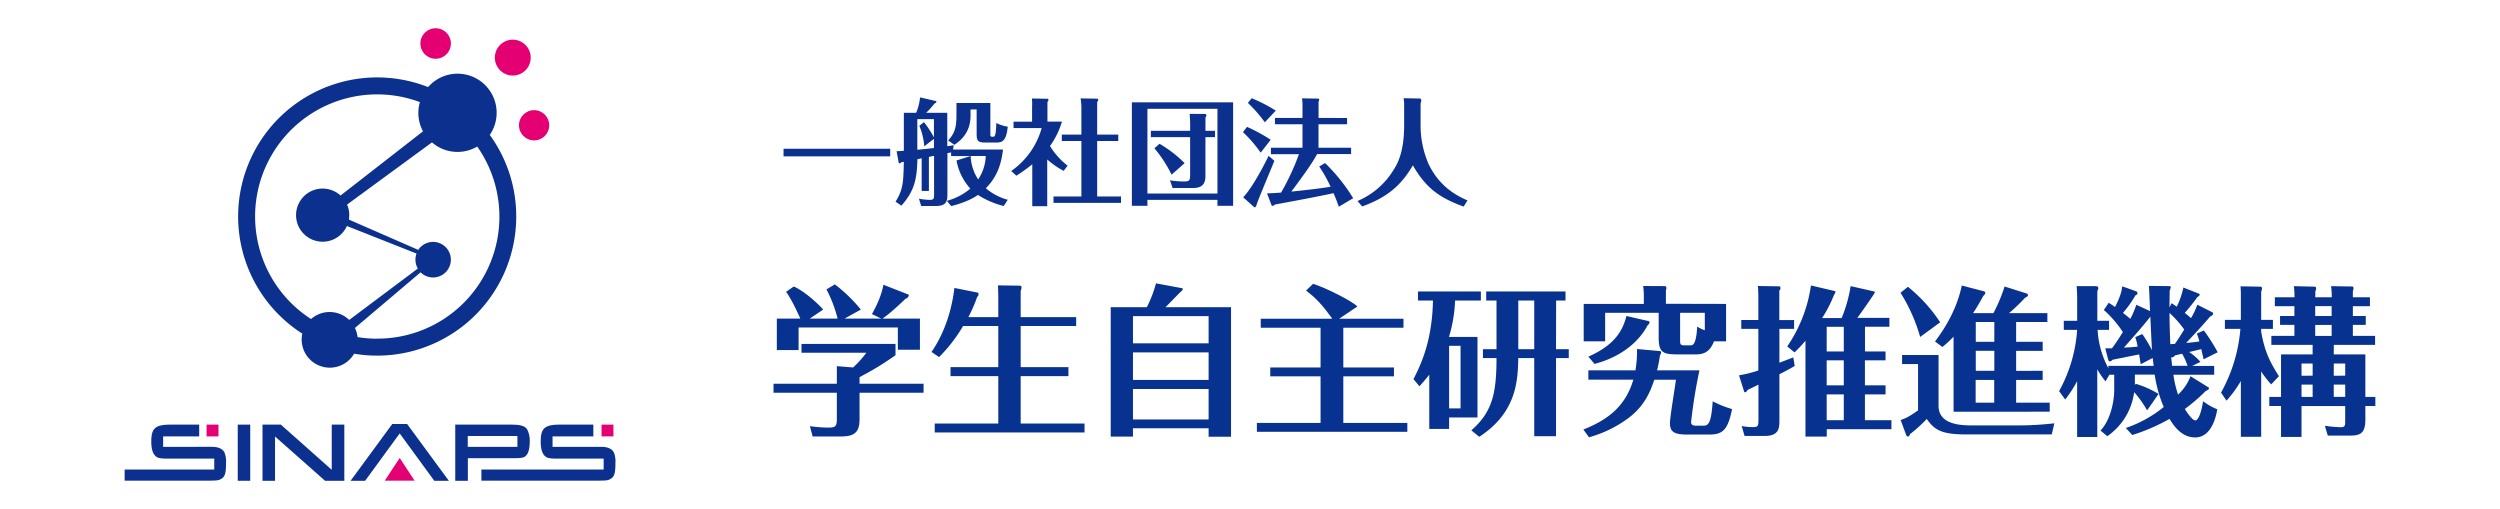 <svg xmlns="http://www.w3.org/2000/svg" viewBox="0 0 1066 217"><defs><style>.cls-1{fill:none;}.cls-2{fill:#07328f;}.cls-3{fill:#0b308e;}.cls-4{fill:#e40073;}</style></defs><title>アセット 6</title><g id="レイヤー_2" data-name="レイヤー 2"><g id="レイヤー_1-2" data-name="レイヤー 1"><rect class="cls-1" width="1066" height="217"/><path class="cls-2" d="M393.81,163.62v3.85h-27.3v11.35c0,5.71-2.41,7.29-8,7.29h-12l-1.17-4.4a58.68,58.68,0,0,0,7.63.62c3.17,0,3.86-.42,3.86-3.58V167.47h-27v-3.85h27v-7.49l6.94.55a43.15,43.15,0,0,0,5.64-6.26H341.75v-3.78h40.1v4.81a125.85,125.85,0,0,1-15.34,9.35v2.82Zm-36.65-27.78a56.94,56.94,0,0,0-4.75-12.45l3.58-2.13A65.17,65.17,0,0,1,367.06,132l-6.94,3.85h15.67l-4-1.92c3.3-5.85,4.47-10,4.89-12.52l10.66,4.19a.39.39,0,0,1,.2.35,1.94,1.94,0,0,1-1.44,1.45c-.28.27-6.67,6.46-9.84,8.45h16v13.27h-9.42v-9.49H340.52v9.63h-9.28V135.84h10c-.2-.48-3.3-7.63-6.05-11.41l3.3-2.27c4.54,2.06,10,7,12.52,9.83l-5.71,3.85Z"/><path class="cls-2" d="M425.67,135.22v-8.38c0-.76-.07-3.79-.14-5.16l9.49.13a.67.67,0,0,1,.55.69,4.87,4.87,0,0,1-.35,1.58v11.14h23.66V139H435.22v17.54h20.36v3.85H435.22V180.6h27.23v3.79H398.57V180.6h27.1V160.39H405.31v-3.85h20.36V139h-15a66.26,66.26,0,0,1-10.25,13.27l-3.23-2.2c1.86-2.68,8-12,9.76-27.29l10,2c.28.07.28.27.28.69s0,.62-.55,1.1a62,62,0,0,1-3.78,8.66Z"/><path class="cls-2" d="M524.91,131v55.22h-9.56V182.6H483.1v3.58h-9.49V131H489a52.49,52.49,0,0,0,3.92-10.18l11.07,2.06c.2.07.34.14.34.28,0,.41-.14.69-1.1,1.44-.14.14-5.29,5.44-6.26,6.4Zm-41.81,15.4h32.25V134.81H483.1Zm32.25,3.85H483.1V162h32.25Zm0,15.61H483.1v13h32.25Z"/><path class="cls-2" d="M598.44,135.91v3.85H572.79v16.92h21.59v3.78H572.79v19.87h27.3v3.78H535.93v-3.78h27.16V160.46H541.64v-3.78h21.45V139.76H537.58v-3.85h30.53c-3.92-5.43-6.81-8.73-11.21-12l3-2.88c4.95,1.51,16.09,7,18.91,9.63L571,135.91Z"/><path class="cls-2" d="M630,143.68V178h-12.1v4.89h-8.46V159.77c-1.86,2.41-3,3.58-4.2,4.95l-2.54-3.09c4-7.56,8-17.67,8.32-33.49h-6.4v-3.85h26.82v3.85h-11a60.34,60.34,0,0,1-2.61,15.54Zm-7.22,3.78h-4.88v26.68h4.88Zm40.71,1.45h5.43v3.78h-5.43V186h-9.29V152.69h-6.8c-.21,9.14-.49,23.1-16.65,33.56l-3.37-2.75c8.88-7.78,10.73-15.61,10.73-30.81h-5.78v-3.78h5.78V128.14h-4.4v-3.85h33.83v3.85h-4Zm-9.29-20.77h-6.8v20.77h6.8Z"/><path class="cls-2" d="M675.15,183.15c11.27-4.47,18.08-10.45,21.31-21.25H677.28v-4h20.08a52.22,52.22,0,0,0,.68-9.08l9.84.89c.2,0,.41.28.41.69a2.2,2.2,0,0,1-.48,1.1,57.34,57.34,0,0,1-1.24,6.4h18.08A219.3,219.3,0,0,0,721.08,180c0,1,.62,1.51,2.06,1.51h3.23c2.28,0,3.31-1.51,3.93-10.38a45.86,45.86,0,0,0,8.25,3.3c-1.79,9-4.06,10.86-9.7,10.86h-9.49c-5.36,0-7.29-1.1-7.29-4.81,0-2.68,2.2-15.61,2.55-18.57H705.4c-1.37,4-3.64,10.73-10.79,16.16a50.88,50.88,0,0,1-17.06,8.39ZM736,129.59v15.95h-5.15c-1.72,4.47-4.34,5.57-7.64,5.57H715.1c-6.19,0-7.84-1-7.84-7.22V133.37H684.43v12.17h-9.14V129.59h25.64v-3.72a36.73,36.73,0,0,0-.27-3.92L710,122c.21,0,.55.27.55.82a4.39,4.39,0,0,1-.21,1v5.71Zm-32.93,7.35c.2.07.27.41.27.62s-.21.69-.82,1.17c-3.58,6.88-11.21,13.48-22.63,16.44l-2.61-3.1c10.38-4.61,14.44-10.18,16.23-17.33Zm23.86-3.57H716.4v11.89c0,1.65.21,2,2,2h2.68c2,0,2.41-4.89,2.61-8a15.52,15.52,0,0,0,3.24,1.58Z"/><path class="cls-2" d="M765,136.46v3.78h-6.26v14.44c1.93-.76,5.71-2.2,5.92-2.27l.61,3.65c-1.58.89-3.36,1.92-6.53,3.51v19.8c0,3.3-.27,6.53-6.32,6.53h-8.53l-1.24-4.26a21.87,21.87,0,0,0,4.61.48c2.54,0,2.54-.41,2.54-3.85V164l-4.6,2.26c-.41.62-.69,1-1,1-.07,0-.42,0-.49-.28l-2.2-6.94a55.45,55.45,0,0,0,8.25-2.06V140.24h-7.28v-3.78h7.28v-9.83c0-1.65-.06-3.24-.2-4.68l9.07.14c.49,0,.55.48.55.82s0,.48-.48,1v12.58ZM804,149.87v3.78h-8.8v10.66H804v3.85h-8.8v11H806.5V183H778.93v3.17h-9.08V145.26a51.17,51.17,0,0,1-4.67,5l-3.1-2.54a61.14,61.14,0,0,0,10.11-26l10.25,2.4c.2.07.2.35.2.41a8.45,8.45,0,0,1-.68,1.38,56,56,0,0,1-5,9.7h8.32A59.14,59.14,0,0,0,789.11,122l10,2.27a.51.51,0,0,1,.34.41c0,.34-6.26,9.29-7.5,10.87h13.69v3.78H795.23v10.52Zm-17.81,0V139.35h-7.29v10.52Zm0,14.44V153.65h-7.29v10.66Zm0,14.85v-11h-7.29v11Z"/><path class="cls-2" d="M818.76,143.68a72.36,72.36,0,0,0-8.38-18.84l3.16-2.55a66.24,66.24,0,0,1,13.75,15.13Zm7.84,7.7V173c0,8.39,10.18,8.39,14.72,8.39h19.8a133.46,133.46,0,0,0,14.85-.89l-1.1,4.74h-36.3c-10.59,0-13.62-1.78-17-6.6a60.42,60.42,0,0,1-7.15,6.47c-.27.68-.34,1-.89,1s-.62-.42-.76-.69l-2.34-6.33c2-.69,3.3-1.17,7.43-4.12V155.23h-6.81v-3.85ZM871,158.12V162H859.68v9.7H874v3.85H833v-32a47.62,47.62,0,0,1-4.75,4.4l-3.16-2.33c3.92-5.23,9.21-13.34,11.42-23.87l9.28,2.41a.8.8,0,0,1,.75.76c0,.41-.41.82-.89,1.3-1.93,3.58-3.23,5.64-4.33,7.29H850a68.77,68.77,0,0,0,4.75-11.34l9.14,2.88c.28.07.83.28.83.76s-.14.55-1.24,1.17a80.74,80.74,0,0,1-6.81,6.53H873v3.79H859.68v8.45H871v3.85H859.68v8.53Zm-28.53-12.38h7.91v-8.45h-7.91Zm7.91,12.38v-8.53h-7.91v8.53ZM842.42,162v9.7h7.91V162Z"/><path class="cls-2" d="M899.17,129.1c1.3.83,1.78,1.17,2.68,1.79,2.48-4.81,2.82-6.95,3.09-8.8l5.57,2c.55.21.9.35.9.9s-.28.61-.9,1a46.09,46.09,0,0,1-5.29,7.43c1.79,1.37,2.34,1.85,3.16,2.54a38.76,38.76,0,0,0,2.55-6l5.84,2.68c-.07-2.13-.34-9.22-.48-10.73L925,122c.55,0,.62.27.62.62,0,.07-.41,1.24-.48,1.44,0,2.82-.07,4.61-.07,7l.89-1.79c.83.55,1.38.9,2.2,1.51a33.89,33.89,0,0,0,2.83-8.18l6.25,2.47c.41.14.69.28.69.62s-.34.62-1,1a72.34,72.34,0,0,1-5.36,6.74c1.1.82,1.78,1.44,2.68,2.2a30,30,0,0,0,2.68-5.71l6.26,3.16c.27.14.48.28.48.62,0,.62-.55.9-1.31,1.31-3.23,3.85-6.67,7.49-10.18,11.21,1.93-.14,3.79-.35,5.64-.62a21.1,21.1,0,0,0-1.1-3.37l3-1.31a75.68,75.68,0,0,1,5.91,9.28l-6,3c-.07-.21-.9-3.85-1-4.33l-5.16,1.23a25.7,25.7,0,0,1,4.81,4.2l-3.5,1.72h9.35v3.78h-17.4a47.13,47.13,0,0,0,2,8.46,20.57,20.57,0,0,0,5.3-7.84l7.43,4.61c.2.13.48.27.48.55s-.35.68-1.45,1.17a77.21,77.21,0,0,1-8.87,7.63c.35.55,3,4.88,4.47,4.88s2.75-4.33,3.3-8.18a26.07,26.07,0,0,0,6.05,3.44c-.61,3.85-2.75,12-9.42,12-5.43,0-8.73-4.26-10.93-7.91a81.82,81.82,0,0,1-15.88,6.88l-2.75-3a52.34,52.34,0,0,0,16.15-8.94,56,56,0,0,1-3.85-13.82h-8.45v4.47l.34-.55a40.66,40.66,0,0,1,9.76,4.33l-4.88,7A44.94,44.94,0,0,0,910,167.2,27,27,0,0,1,898.55,186l-2.89-2.41c4.06-4.26,5.84-11.89,5.84-17.46v-6.33h-2.06l-1.65,2.82a35.68,35.68,0,0,1-3.51-5.16v28.88h-8.59V162.52a51.34,51.34,0,0,1-5.09,7.84L878,166.78a62.79,62.79,0,0,0,7.7-26.13H880V136.8h5.71v-9.41c0-1.8-.14-4-.21-5.37h7.84c.62,0,1.38.07,1.38.82,0,.21,0,.35-.42,1.31V136.8h5v3.85h-4.88A39.14,39.14,0,0,0,899,157v-1h19.32c-.07-.55-.34-2.89-.41-3.37l-5.09,2.68c-.14-.68-.62-3.64-.69-4.19l-11.27,2.26c-.76.63-.9.7-1.17.7-.55,0-.62-.35-.83-1l-1.17-4.54h2.82c1.65-2.13,3.16-4.53,4.68-6.94a46.44,46.44,0,0,0-8.12-9.42Zm14.3,13.34a56.59,56.59,0,0,1,4.13,6.88c-.07-.83-.62-12.52-.69-14.3-3,3.85-6.88,8.25-11.28,13.2,3-.14,3.85-.21,5.85-.41a23.68,23.68,0,0,0-1-4.06Zm11.62-9c0,1.85,0,5.63.34,13.33a15.11,15.11,0,0,1,1.93-.13c.82-1,2.89-4.4,4-6.12A46.36,46.36,0,0,0,925.09,133.44Zm7.7,22.55a29.47,29.47,0,0,0-2.33-5.16l-3,.69c-.62.62-.9.89-1.24.89a.48.48,0,0,1-.41-.2c0,.55.34,3.16.34,3.78Z"/><path class="cls-2" d="M968.43,163.9a41.19,41.19,0,0,1-4.26-5.5v27.85H955.5v-23.8a49.32,49.32,0,0,1-6.12,8.39l-2.33-3.44a66.5,66.5,0,0,0,8.25-27.16h-6.6v-3.85h6.8v-9.9c0-2.06,0-2.34-.13-4.4l8.32.14c.61,0,.82.2.82.82a4,4,0,0,1-.34,1.24v12.1h5v3.85h-5v1.17c1.44,8.25,3.43,12.45,7.56,19Zm26.68-12.79h13.48v18.15h4.26v3.85h-4.26V179c0,6.33-2.75,6.75-7.08,6.75h-8.94l-1.24-4.2a57.24,57.24,0,0,0,6.74.62c1.92,0,1.92-.82,1.92-2.75v-6.26H981.36v13.14h-8.73V173.11h-5v-3.85h5V151.11H986.1v-4.06H968.5V143.2h9.83v-4.68h-6.12v-3.78h6.12v-4.19H970v-3.79h8.38a41.19,41.19,0,0,0-.27-4.74l8.8.21c.21,0,.69,0,.69.75a4,4,0,0,1-.35,1.31v2.47h7a29.35,29.35,0,0,0-.28-4.74l8.87.14c.55,0,.69.27.69.68a4.52,4.52,0,0,1-.27,1.38v2.54h7.28v3.79h-7.28v4.19h5.5v3.78h-5.5v4.68h9.48v3.85h-17.6Zm-9,9.07V155h-4.74v5.22Zm0,9.08V164h-4.74v5.23Zm1.1-38.71v4.19h7v-4.19Zm0,8v4.68h7v-4.68ZM1000,160.18V155h-4.88v5.22ZM995.11,164v5.23H1000V164Z"/><path class="cls-3" d="M379.59,63.43v3.24H334.1V63.43Z"/><path class="cls-3" d="M427.69,63.77c-.79,6.34-2.46,11.54-7.32,16.5a23.94,23.94,0,0,0,9.33,4.91L428,87.84a36.59,36.59,0,0,1-11-4.72c-4,2.85-9.73,4.32-11.4,4.76l-1.86-2.25a25.38,25.38,0,0,0,10-5.21,24.34,24.34,0,0,1-5.89-12l6-1.87h-8.29V65l-1.58.29V82.53c0,3.15-.24,5.31-5.06,5.31h-6.13l-.94-3.1a30,30,0,0,0,4.72.49c1.72,0,1.72-.78,1.72-2.35V66.47c-.35,0-1.92.39-2.21.44V81.4H393V67.5l-1.82.4c-.19,8.59-1.32,13.6-6.82,19.79L381.86,86c3.29-5.16,3.34-8.64,3.54-17a6.7,6.7,0,0,0-1.08.2,1,1,0,0,1-.79.44.33.33,0,0,1-.34-.34l-.89-4.86c.89,0,1.87,0,3.1-.15V48.1h5.25a23.07,23.07,0,0,0,1.67-6.58l6.78,1.57a.34.34,0,0,1,.2.3c0,.09,0,.39-.84.78a41.51,41.51,0,0,1-3.54,3.93h9V62.34c.74-.09,2.36-.34,2.75-.44l-.29,1.87ZM394,52.08a47.58,47.58,0,0,1,4.23,6.48V50.8h-7.08V63.87c4.37-.44,4.82-.49,7.08-.74V59.2l-4.13,3.19A27.33,27.33,0,0,0,392,53.65Zm28.29-8.15v13c0,1.13,0,1.38,1,1.38.88,0,1-.3,1.27-1.87a34.17,34.17,0,0,0,.25-4A15.63,15.63,0,0,0,429.7,54c-.64,6.78-2.85,6.78-5.11,6.78h-4.37c-3.24,0-3.78-.69-3.78-3.73V46.68h-2.6v2.65c0,7.61-4.72,10.9-6.88,12.42l-2.65-1.86c3.09-3.39,3.53-6,3.53-11.44V43.93Zm-8.39,22.59a19.44,19.44,0,0,0,3.19,10,19.32,19.32,0,0,0,3.24-10Z"/><path class="cls-3" d="M453.54,72.86a34.69,34.69,0,0,1-7-4.87V87.93h-6.38V70.06a73.79,73.79,0,0,1-6.78,4.86l-2.21-2a33,33,0,0,0,13-18.32h-12V51.88h7.91V45.5A21.61,21.61,0,0,0,440,42l6.48.1c.25,0,.59,0,.59.44,0,.25-.05.3-.44,1v8.3h6.19a34.4,34.4,0,0,1-5.11,10.42,31.79,31.79,0,0,0,7.52,8.4Zm-.79-12.73V57.38h8.35V45.64a24.1,24.1,0,0,0-.34-3.68l6.87.1c.25,0,.64,0,.64.49,0,.3-.15.49-.44,1V57.38h9v2.75h-9V83.76H478v2.75H449.21V83.76H461.1V60.13Z"/><path class="cls-3" d="M489.26,85.23v2.51h-6.63V43.63H525.8V87.74h-6.68V85.23Zm29.86-2.7V46.38H489.26V82.53ZM507.48,52.32c0-.39-.15-3-.2-3.78l6.29.05c.35,0,.83,0,.83.64,0,.2,0,.3-.39.93v5.6h4.08v2.7H514V75.07c0,4.47-2.7,5.1-5.55,5.1H500l-1.13-3.29a37.59,37.59,0,0,0,6.24.5c2.21,0,2.36-.79,2.36-2.8V58.46H490.73v-2.7h16.75Zm-7.91,22.16a55.6,55.6,0,0,0-7.32-11.25l2.16-1.92a51.48,51.48,0,0,1,10.71,8.26Z"/><path class="cls-3" d="M537.55,65.09A55.85,55.85,0,0,0,530,56.35l1.72-2.26a72.46,72.46,0,0,1,10.11,5.5Zm5.84,3.49c-1.17,3-7.31,17.39-7.66,19-.14.54-.68,1-.88.79l-4.76-4.23c2.55-2.6,6.58-9,10.85-17.68Zm-4.07-16.45a60.29,60.29,0,0,0-7.22-8.25l1.62-2A67.35,67.35,0,0,1,544,47.17Zm35.07-1.82V53H562.21V63h13.9v2.7H561.62c-2,3.64-4.76,7.67-11,16,7.12-.74,12.23-1.33,16.74-2.07A56.08,56.08,0,0,0,562.5,71L565,69.52a76.43,76.43,0,0,1,12,15l-6.14,3.63c-.44-1.28-1-2.95-2.26-5.79-4.91,1.08-10.11,2.11-25,4.86-.44.44-.59.54-.83.54s-.49,0-.59-.25l-1.92-5.06c3-.09,5.55-.29,6-.34a103.08,103.08,0,0,0,7.61-16.36H541.92V63h13.46V53H543.64v-2.7h11.74V45.94a22.23,22.23,0,0,0-.2-4l7,.1a.55.55,0,0,1,.34.49,2.69,2.69,0,0,1-.29.89v6.87Z"/><path class="cls-3" d="M605.3,42c.49,0,.73.3.73.84a3.49,3.49,0,0,1-.29,1.22V54a41.33,41.33,0,0,0,3.39,15.91C614,80,621.5,83.56,625.73,85.48l-1.62,2.6c-10.66-3.83-16.21-8.15-21.66-17.58-5,8.54-10.81,13.6-21.61,17.53l-2-2.31a33.2,33.2,0,0,0,15.28-13.11c1.77-2.8,4.61-7.66,4.61-19.3V44a18.11,18.11,0,0,0-.24-2.12Z"/><circle class="cls-4" cx="185.76" cy="18.55" r="6.51"/><circle class="cls-4" cx="227.74" cy="53.42" r="6.45"/><circle class="cls-4" cx="218.65" cy="24.57" r="7.65"/><path class="cls-3" d="M84.94,186.08H69.56v4.45H90.39c2.7,0,4.58.86,5.36,2.48a10.19,10.19,0,0,1,.63,4.34c0,4.37-.44,5.88-2,6.81-1.16.72-1.85.79-6.15.79H53.15v-4.73H91.36v-4.67H71.1c-2.29,0-3.61-.21-4.36-.75-1.51-1.08-2.23-3.12-2.23-6.53,0-5.71,1.73-7.21,8.25-7.21H84.94Z"/><path class="cls-3" d="M106.7,181.06V205h-5.33V181.06Z"/><path class="cls-3" d="M119.75,181.06l21.7,19.27V181.06h5.37V205H138.6l-21.33-18.87V205h-5.33V181.06Z"/><path class="cls-3" d="M170.43,184.81,155.7,205h-6.21l17.78-24.22h6.32L191.38,205h-6.21Z"/><path class="cls-3" d="M217.83,181.06c4.43,0,6.34.64,7.15,2.44a10.67,10.67,0,0,1,.91,4.41c0,3.73-.69,5.88-2.13,6.82-.85.5-1.88.64-4.89.64H199.49V205h-5.37V181.06Zm2.8,9.47V185.9H199.45v4.63Z"/><path class="cls-3" d="M253,186.08H235.61v4.45h20.82c2.7,0,4.58.86,5.37,2.48a10.39,10.39,0,0,1,.62,4.34c0,4.37-.44,5.88-2,6.81-1.16.72-1.85.79-6.15.79h-49v-4.73H257.4v-4.67H237.14c-2.29,0-3.6-.21-4.36-.75-1.5-1.08-2.22-3.12-2.22-6.53,0-5.71,1.72-7.21,8.25-7.21H253Z"/><rect class="cls-4" x="256.5" y="181.06" width="5.07" height="5.02"/><rect class="cls-4" x="88.09" y="181.06" width="5.07" height="5.02"/><path class="cls-3" d="M208.84,57.53a16.67,16.67,0,0,0-26.3-20.4A59.29,59.29,0,0,0,128.9,142.26,12,12,0,0,0,151,150.82a59.29,59.29,0,0,0,69.12-58.5A59,59,0,0,0,208.84,57.53ZM148.9,136.42a12,12,0,0,0-16.28-.38,52.05,52.05,0,0,1,46.43-92.5A16.51,16.51,0,0,0,180.37,56L145.21,83.37a11.33,11.33,0,1,0,2.7,13l29.69,11.74a7.74,7.74,0,0,0-.45,2.56,7.59,7.59,0,0,0,1,3.84Zm11.94,8a52.42,52.42,0,0,1-8.37-.68,11.88,11.88,0,0,0-1.13-3.9l28-23.72a7.58,7.58,0,1,0-1-9.57L148.76,93.63a11.63,11.63,0,0,0,.17-1.88,11.32,11.32,0,0,0-.94-4.52l36.2-26.52a16.6,16.6,0,0,0,19.3,1.78,52,52,0,0,1-42.65,81.9Z"/><polyline class="cls-4" points="170.97 204.95 176.79 204.95 170.43 195.29 164.07 204.95 169.89 204.95"/></g></g></svg>